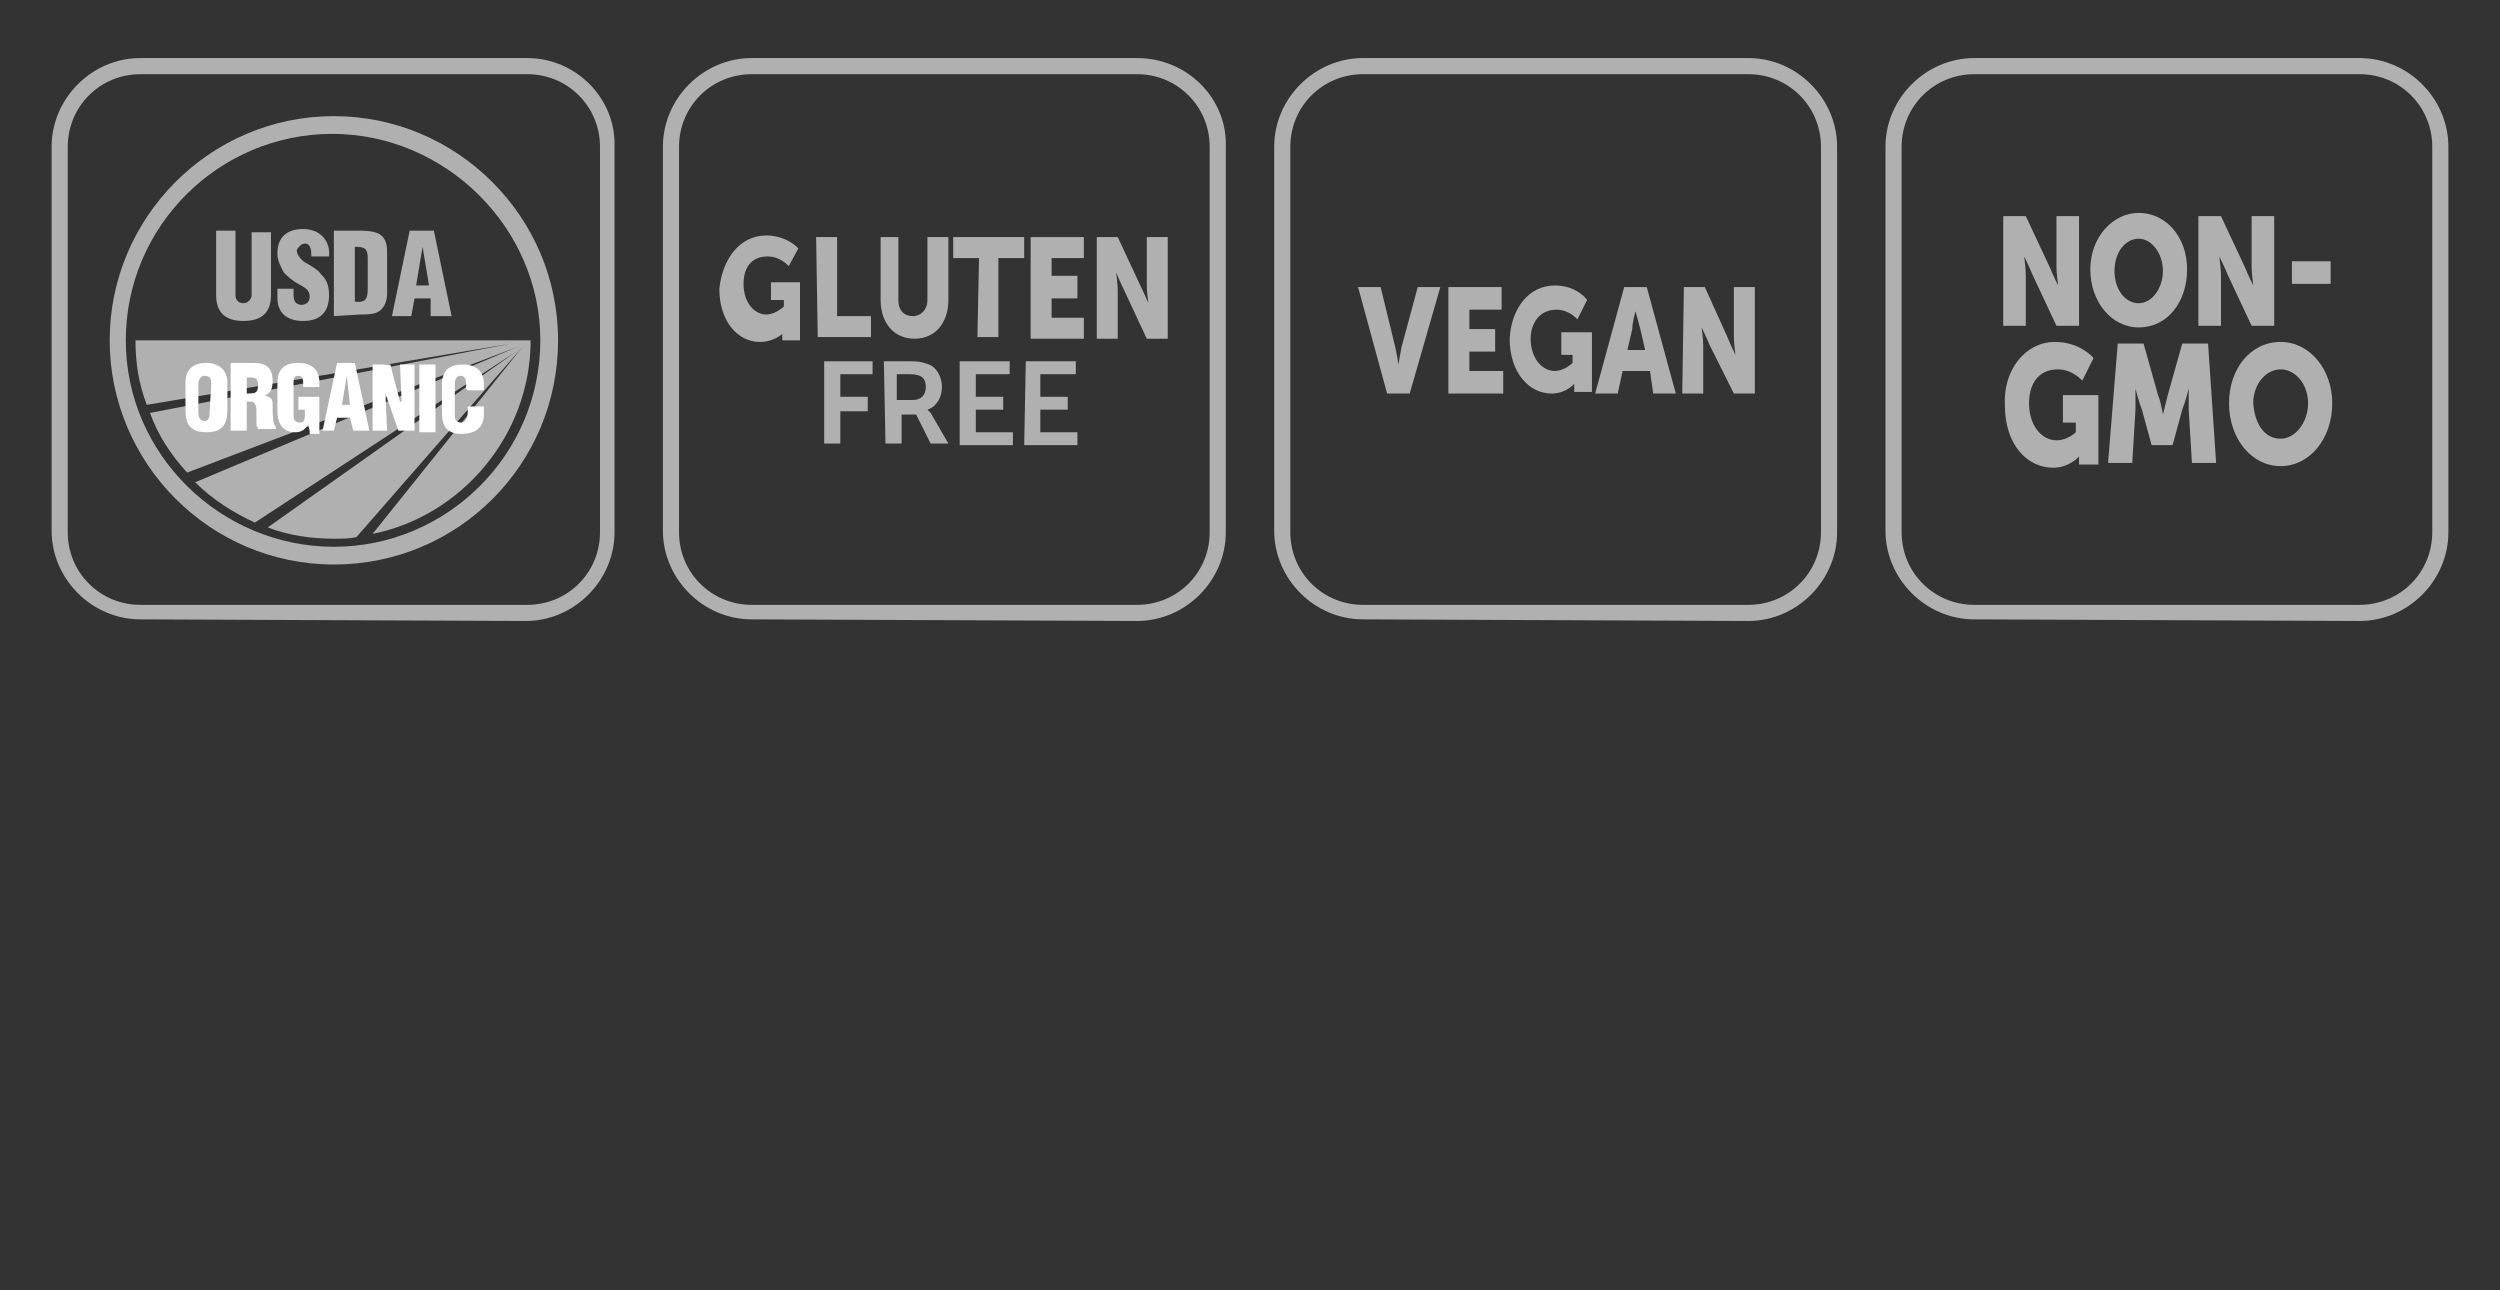 <?xml version="1.0" encoding="utf-8"?>
<!-- Generator: Adobe Illustrator 25.2.3, SVG Export Plug-In . SVG Version: 6.00 Build 0)  -->
<svg version="1.1" id="Layer_1" xmlns="http://www.w3.org/2000/svg" xmlns:xlink="http://www.w3.org/1999/xlink" x="0px" y="0px"
	 viewBox="0 0 155 80" style="enable-background:new 0 0 155 80;" xml:space="preserve">
<rect x="0" y="0" width="155" height="80" fill="#333333" stroke="none"/>
<style type="text/css">
	.st0{fill:#B0B0B0;}
	.st1{fill:#FFFFFF;}
</style>
<g>
	<g>
		<g>
			<path class="st0" d="M32.7,4.6c2.5,0,4.5,2,4.5,4.5V33c0,2.5-2,4.5-4.5,4.5h-24c-2.5,0-4.5-2-4.5-4.5V9.1c0-2.5,2-4.5,4.5-4.5
				L32.7,4.6 M32.7,3.6h-24c-3,0-5.5,2.5-5.5,5.5v23.8c0,3,2.5,5.5,5.5,5.5l23.9,0.1c3,0,5.5-2.5,5.5-5.5V9.1
				C38.2,6.1,35.7,3.6,32.7,3.6L32.7,3.6z"/>
		</g>
	</g>
	<g>
		<g id="TOP_1_">
			<path id="XMLID_31_" class="st0" d="M20.7,7.2C13,7.2,6.8,13.5,6.8,21.1S13,35,20.7,35s13.9-6.2,13.9-13.9S28.3,7.2,20.7,7.2
				 M33.5,21.1c0,7.1-5.8,12.8-12.8,12.8S7.8,28.2,7.8,21.1S13.6,8.3,20.6,8.3S33.5,14.1,33.5,21.1z"/>
			<g>
				<path class="st0" d="M32.9,21.1H8.4c0,1.4,0.2,2.7,0.7,4l22.6-3.8L9.3,25.6c0.5,1.4,1.3,2.6,2.3,3.7l20.5-7.8l-20,8.4
					c1.1,1.1,2.4,1.9,3.7,2.5L32,21.8L16.6,32.7c1.3,0.5,2.7,0.7,4.1,0.7c0.5,0,1,0,1.4-0.1l10.3-11.8l-9.3,11.6
					C28.6,32,32.9,27,32.9,21.1z"/>
			</g>
			<path id="XMLID_19_" class="st1" d="M13.1,23.8c0-0.2,0-0.5-0.4-0.5c-0.3,0-0.4,0.3-0.4,0.5v1.7c0,0.2,0,0.6,0.4,0.6
				c0.3,0,0.3-0.4,0.3-0.6L13.1,23.8 M14.1,25.4c0,0.9-0.3,1.4-1.3,1.4s-1.3-0.5-1.3-1.4v-1.7c0-0.8,0.5-1.2,1.3-1.2
				s1.3,0.5,1.3,1.2V25.4z"/>
			<path id="XMLID_16_" class="st1" d="M15.3,24.4h0.3c0.3,0,0.4-0.2,0.4-0.5c0-0.5-0.2-0.5-0.7-0.5V24.4 M15.3,26.7h-1v-4.2h1.4
				c0.8,0,1.2,0.3,1.2,1.1c0,0.5-0.1,0.8-0.5,0.9l0,0c0.3,0.1,0.5,0.2,0.5,0.5s0,1.1,0.1,1.3c0,0.1,0.1,0.1,0.1,0.2v0.1H16
				c0-0.1-0.1-0.2-0.1-0.2c0-0.4,0-0.7,0-1c0-0.2-0.1-0.5-0.3-0.5h-0.3C15.3,25.1,15.3,26.7,15.3,26.7z"/>
			<path id="XMLID_15_" class="st1" d="M19.2,26.7l-0.1-0.4l0,0c-0.2,0.4-0.5,0.5-0.8,0.5c-0.8,0-1.1-0.6-1.1-1.3v-1.7
				c0-0.9,0.4-1.3,1.3-1.3c0.8,0,1.3,0.4,1.3,1.2V24h-1v-0.2c0-0.4-0.1-0.5-0.3-0.5c-0.3,0-0.3,0.2-0.3,0.5v2c0,0.2,0.1,0.4,0.4,0.4
				s0.3-0.3,0.3-0.5v-0.3h-0.4v-0.8h1.3v2.3h-0.6"/>
			<path id="XMLID_12_" class="st1" d="M21.5,23.3L21.5,23.3l-0.3,1.8h0.5L21.5,23.3 M20,26.7l0.9-4.2H22l0.9,4.2h-1l-0.2-0.8h-0.8
				l-0.2,0.8H20z"/>
			<polyline id="XMLID_11_" class="st1" points="23.9,24.4 23.9,24.5 24,26.7 23.1,26.7 23.1,22.6 24.2,22.6 24.8,24.9 24.9,24.9 
				24.8,22.6 25.7,22.6 25.7,26.7 24.7,26.7 23.9,24.4 			"/>
			<rect id="XMLID_10_" x="26" y="22.6" class="st1" width="1" height="4.2"/>
			<path id="XMLID_9_" class="st1" d="M28.9,24.1v-0.3c0-0.4-0.2-0.5-0.3-0.5c-0.3,0-0.4,0.2-0.4,0.5v2c0,0.2,0.1,0.4,0.4,0.4
				s0.4-0.4,0.4-0.6v-0.4h1v0.5c0,0.7-0.4,1.2-1.4,1.2c-0.9,0-1.2-0.5-1.2-1.3v-1.7c0-0.9,0.4-1.3,1.3-1.3c0.8,0,1.3,0.4,1.3,1.2
				v0.4h-1"/>
			<path id="XMLID_8_" class="st0" d="M13.4,14.3h1.2v4c0,0.2,0.1,0.5,0.5,0.5c0.3,0,0.5-0.3,0.5-0.5v-3.9h1.2v3.9
				c0,0.9-0.4,1.6-1.7,1.6c-1.1,0-1.7-0.5-1.7-1.6V14.3"/>
			<path id="XMLID_7_" class="st0" d="M18.2,17.9v0.4c0,0.3,0.1,0.6,0.5,0.6c0.3,0,0.5-0.2,0.5-0.5c0-0.5-0.4-0.6-0.7-0.8
				c-0.4-0.2-0.7-0.5-0.9-0.7c-0.2-0.4-0.4-0.7-0.4-1.2c0-1,0.6-1.5,1.6-1.5c1.1,0,1.7,0.8,1.6,1.7h-1.1c0-0.3,0-0.8-0.4-0.8
				c-0.2,0-0.4,0.2-0.5,0.4c0,0.3,0.2,0.5,0.4,0.7c0.5,0.3,0.9,0.5,1.1,0.8c0.3,0.3,0.5,0.6,0.5,1.3c0,1-0.5,1.6-1.6,1.6
				s-1.6-0.6-1.6-1.4v-0.6L18.2,17.9"/>
			<path id="XMLID_4_" class="st0" d="M22,18.7c0.8,0.1,0.8-0.3,0.8-1V16c0-0.6-0.2-0.7-0.8-0.7V18.7 M20.7,19.6v-5.3h1.4
				c0.5,0,1,0,1.4,0.2c0.5,0.3,0.5,0.8,0.5,1.3v2.4c0,0.5-0.2,0.9-0.5,1.1s-0.8,0.2-1.2,0.2L20.7,19.6
				C20.7,19.5,20.7,19.6,20.7,19.6z"/>
			<path id="XMLID_1_" class="st0" d="M26.2,15.3L26.2,15.3l-0.4,2.4h0.8L26.2,15.3 M24.3,19.6l1.1-5.3h1.5l1.1,5.3h-1.3v-1.1h-1
				l-0.2,1.1H24.3z"/>
		</g>
	</g>
</g>
<g>
	<g>
		<g>
			<path class="st0" d="M146.3,4.6c2.5,0,4.5,2,4.5,4.5V33c0,2.5-2,4.5-4.5,4.5h-23.9c-2.5,0-4.5-2-4.5-4.5V9.1c0-2.5,2-4.5,4.5-4.5
				H146.3 M146.3,3.6h-23.9c-3,0-5.5,2.5-5.5,5.5v23.8c0,3,2.5,5.5,5.5,5.5l23.9,0.1c3,0,5.5-2.5,5.5-5.5V9.1
				C151.8,6.1,149.3,3.6,146.3,3.6L146.3,3.6z"/>
		</g>
	</g>
	<g>
		<g>
			<g>
				<path class="st0" d="M124.2,13.4h1.4l1.5,3.2c0.2,0.5,0.5,1.1,0.5,1.1l0,0c0,0-0.1-0.8-0.1-1.1v-3.2h1.4v6.8h-1.4L126,17
					c-0.2-0.5-0.5-1.1-0.5-1.1l0,0c0,0,0.1,0.8,0.1,1.1v3.2h-1.4V13.4z"/>
				<path class="st0" d="M132.6,13.2c1.7,0,3,1.5,3,3.5s-1.2,3.6-3,3.6c-1.7,0-3-1.6-3-3.6S131,13.2,132.6,13.2z M132.6,18.8
					c0.8,0,1.5-0.9,1.5-2s-0.7-2-1.5-2s-1.5,0.8-1.5,2S131.8,18.8,132.6,18.8z"/>
				<path class="st0" d="M136.3,13.4h1.4l1.5,3.2c0.2,0.5,0.5,1.1,0.5,1.1l0,0c0,0-0.1-0.8-0.1-1.1v-3.2h1.4v6.8h-1.4l-1.5-3.2
					c-0.2-0.5-0.5-1.1-0.5-1.1l0,0c0,0,0.1,0.8,0.1,1.1v3.2h-1.4V13.4L136.3,13.4z"/>
				<path class="st0" d="M142.1,16.2h2.4v1.4h-2.4V16.2z"/>
			</g>
			<g>
				<path class="st0" d="M127.4,21.2c1.6,0,2.4,1,2.4,1l-0.7,1.4c0,0-0.6-0.7-1.5-0.7c-1.3,0-1.8,1-1.8,2.1c0,1.4,0.8,2.3,1.7,2.3
					c0.7,0,1.2-0.5,1.2-0.5v-0.6h-0.8v-1.7h2.2v4.3h-1.2v-0.2c0-0.2,0-0.3,0-0.3l0,0c0,0-0.6,0.7-1.6,0.7c-1.6,0-3-1.4-3-3.9
					C124.2,22.9,125.6,21.2,127.4,21.2z"/>
				<path class="st0" d="M131.3,21.3h1.6l0.9,3.2c0.2,0.5,0.3,1.2,0.3,1.2l0,0c0,0,0.2-0.8,0.3-1.2l0.9-3.2h1.6l0.5,7.4h-1.5
					l-0.2-3.3c0-0.5,0-1.3,0-1.3l0,0c0,0-0.2,0.8-0.4,1.3l-0.6,2.2h-1.3l-0.6-2.2c-0.2-0.5-0.4-1.3-0.4-1.3l0,0c0,0,0,0.7,0,1.3
					l-0.2,3.3h-1.5L131.3,21.3z"/>
				<path class="st0" d="M141.4,21.2c1.8,0,3.2,1.7,3.2,3.8c0,2.2-1.4,3.9-3.2,3.9s-3.2-1.7-3.2-3.9
					C138.2,22.9,139.5,21.2,141.4,21.2z M141.4,27.2c0.9,0,1.7-1,1.7-2.2s-0.8-2.1-1.7-2.1c-0.9,0-1.7,0.9-1.7,2.1
					C139.8,26.3,140.4,27.2,141.4,27.2z"/>
			</g>
		</g>
	</g>
</g>
<g>
	<g>
		<g>
			<path class="st0" d="M108.4,4.6c2.5,0,4.5,2,4.5,4.5V33c0,2.5-2,4.5-4.5,4.5H84.5c-2.5,0-4.5-2-4.5-4.5V9.1c0-2.5,2-4.5,4.5-4.5
				H108.4 M108.4,3.6H84.5c-3,0-5.5,2.5-5.5,5.5v23.8c0,3,2.5,5.5,5.5,5.5l23.9,0.1c3,0,5.5-2.5,5.5-5.5V9.1
				C113.9,6.1,111.4,3.6,108.4,3.6L108.4,3.6z"/>
		</g>
	</g>
	<g>
		<g>
			<path class="st0" d="M84.2,17.8h1.4l0.9,3.7c0.1,0.4,0.2,1.1,0.2,1.1l0,0c0,0,0.1-0.6,0.2-1.1l1-3.7h1.4l-1.9,6.6H86L84.2,17.8z"
				/>
			<path class="st0" d="M89.8,17.8h3.3v1.4h-2v1.2h1.6v1.4h-1.6V23h2.1v1.4h-3.4C89.8,24.3,89.8,17.8,89.8,17.8z"/>
			<path class="st0" d="M96.4,17.7c1.4,0,2,0.9,2,0.9l-0.6,1.2c0,0-0.5-0.6-1.3-0.6c-1.1,0-1.6,0.9-1.6,1.8c0,1.2,0.7,2,1.5,2
				c0.6,0,1.1-0.5,1.1-0.5V22h-0.7v-1.4h1.9v3.7h-1.1v-0.2c0-0.2,0-0.3,0-0.3l0,0c0,0-0.5,0.6-1.4,0.6c-1.4,0-2.6-1.3-2.6-3.4
				C93.7,19.1,94.8,17.7,96.4,17.7z"/>
			<path class="st0" d="M102.3,23h-1.7l-0.3,1.4h-1.4l1.8-6.6h1.4l1.8,6.6h-1.4L102.3,23z M101.4,19.3c0,0-0.2,0.7-0.2,1.1l-0.3,1.3
				h1.1l-0.3-1.3C101.6,20,101.4,19.3,101.4,19.3L101.4,19.3z"/>
			<path class="st0" d="M104.4,17.8h1.3l1.4,3.1c0.2,0.5,0.5,1.1,0.5,1.1l0,0c0,0-0.1-0.7-0.1-1.1v-3.1h1.3v6.6h-1.3l-1.5-3
				c-0.2-0.5-0.5-1.1-0.5-1.1l0,0c0,0,0.1,0.7,0.1,1.1v3h-1.3L104.4,17.8L104.4,17.8z"/>
		</g>
	</g>
</g>
<g>
	<g>
		<g>
			<path class="st0" d="M70.5,4.6c2.5,0,4.5,2,4.5,4.5V33c0,2.5-2,4.5-4.5,4.5H46.6c-2.5,0-4.5-2-4.5-4.5V9.1c0-2.5,2-4.5,4.5-4.5
				L70.5,4.6 M70.5,3.6H46.6c-3,0-5.5,2.5-5.5,5.5v23.8c0,3,2.5,5.5,5.5,5.5l23.9,0.1c3,0,5.5-2.5,5.5-5.5V9.1
				C76.1,6.1,73.6,3.6,70.5,3.6L70.5,3.6z"/>
		</g>
	</g>
	<g>
		<g>
			<g>
				<path class="st0" d="M47.5,14.6c1.3,0,2,0.8,2,0.8l-0.6,1.1c0,0-0.5-0.6-1.3-0.6c-1.1,0-1.5,0.8-1.5,1.7c0,1.2,0.7,1.9,1.4,1.9
					c0.6,0,1.1-0.5,1.1-0.5v-0.4h-0.8v-1.1h1.8v3.6h-1.1v-0.2c0-0.2,0-0.2,0-0.2l0,0c0,0-0.5,0.5-1.4,0.5c-1.3,0-2.5-1.2-2.5-3.3
					C44.8,16,45.9,14.6,47.5,14.6z"/>
				<path class="st0" d="M50.6,14.7h1.3v4.9H54v1.3h-3.3L50.6,14.7L50.6,14.7z"/>
				<path class="st0" d="M54.4,14.7h1.3v3.9c0,0.7,0.4,1,0.9,1s0.9-0.4,0.9-1v-3.9h1.3v3.9c0,1.4-0.8,2.4-2.1,2.4s-2.1-1-2.1-2.4
					v-3.9C54.5,14.7,54.4,14.7,54.4,14.7z"/>
				<path class="st0" d="M60.7,16h-1.6v-1.3h4.4V16h-1.6v4.9h-1.3L60.7,16L60.7,16z"/>
				<path class="st0" d="M63.9,14.7h3.3V16h-2v1.1h1.6v1.4h-1.6v1.2h2V21h-3.3V14.7z"/>
				<path class="st0" d="M68,14.7h1.3l1.4,3c0.2,0.4,0.5,1.1,0.5,1.1l0,0c0,0-0.1-0.7-0.1-1.1v-3h1.3V21h-1.3l-1.4-3
					c-0.2-0.4-0.5-1.1-0.5-1.1l0,0c0,0,0.1,0.7,0.1,1.1v3H68C68,21,68,14.7,68,14.7z"/>
			</g>
			<g>
				<path class="st0" d="M51.1,22.4h3v0.8h-2v1.4h1.7v0.9h-1.7v2h-1V22.4z"/>
				<path class="st0" d="M54.8,22.4h1.7c0.6,0,0.8,0.1,1.1,0.2c0.5,0.2,0.8,0.8,0.8,1.4s-0.3,1.2-0.9,1.4l0,0c0,0,0.1,0.1,0.2,0.2
					l1.1,1.9h-1.1l-0.9-1.8h-0.9v1.8h-1L54.8,22.4L54.8,22.4z M56.6,24.8c0.5,0,0.8-0.3,0.8-0.8s-0.2-0.8-1-0.8h-0.8v1.6
					C55.6,24.8,56.6,24.8,56.6,24.8z"/>
				<path class="st0" d="M59.5,22.4h3.1v0.8h-2.1v1.4h1.7v0.8h-1.7v1.4h2.3v0.8h-3.3V22.4z"/>
				<path class="st0" d="M63.6,22.4h3.1v0.8h-2.2v1.4h1.7v0.8h-1.7v1.4h2.3v0.8h-3.3L63.6,22.4L63.6,22.4z"/>
			</g>
		</g>
	</g>
</g>
</svg>
